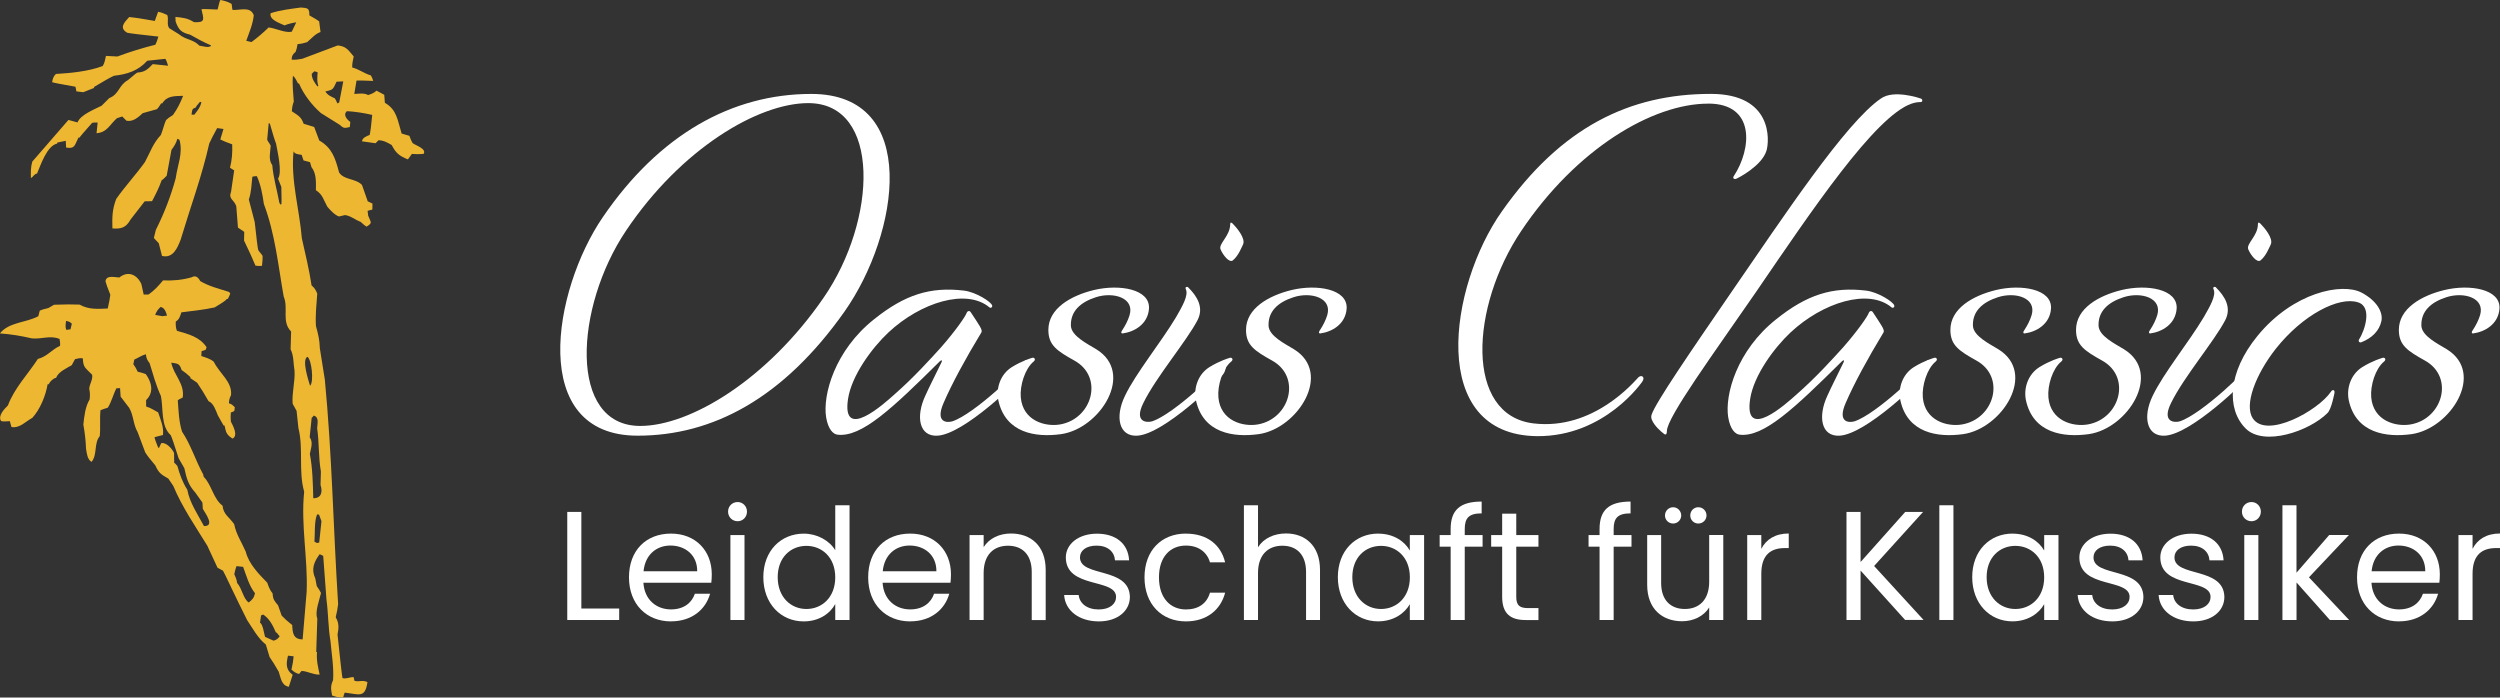 <?xml version="1.0" encoding="UTF-8"?><svg id="a" xmlns="http://www.w3.org/2000/svg" viewBox="0 0 533.88 148.96"><rect x="0" y="0" width="533.88" height="148.96" fill="#333333" stroke="none"/><path d="M67.79,18.46c-.6-.79-1.23-1.67-1.22-2.69.17-.18.34-.36.54-.54q.52.08.73.23c-.09,1.05-.18,1.9.14,2.91-.06,0-.13.05-.18.09h0ZM72.05,22.1q-.31-.81-.57-1.12c-.74-.32-1.6-.71-1.99-1.46,1.71-.35,1.61-.45,2.38-2.07.47-.04.96-.05,1.44-.07-.29,1.5-.58,2.99-.87,4.5-.14.07-.28.15-.4.22h0ZM40.91,24.49c.08-.63.03-1.37.81-1.46q.11-.27.97-1.27c.09.01.2.02.31.03-.19,1.11-.83,1.82-1.49,2.69-.2,0-.4,0-.59,0h0ZM59.87,43.67c-.07-.14-.15-.28-.22-.4-.48-2.66-1.29-5.34-1.5-7.99-.89-1.21-.42-2.72-.34-4.18-.4-.75-.65-.91-.75-1.29.11-1.18.2-2.34.32-3.5.09.03.17.06.25.09q.97,3.43,1.32,4.25c.26,1.59,1.39,6.01.43,7.52.23.57.46,1.15.7,1.75q.09,3.56,0,3.71c-.09.01-.16.03-.23.04h0ZM34.66,67.52c-.52-.1-1.02-.19-1.52-.27.28-.77.53-1.09,1.13-1.69.87.09,1.18,1.12,1.4,1.84-.34.04-.67.07-1.01.12h0ZM14.17,70.45c-.29-.65-.14-1.23-.06-1.92.54.1.84.22,1.23.59-.1.38-.19.8-.28,1.2-.31.04-.6.07-.89.13h0ZM66.21,82.38c-.29-1.04-1.83-5.53-.57-6.19.93.58,1.43,5.49.57,6.19h0ZM66.9,106.39c-.09-3.16-.14-6.34-.73-9.45.23-1.32.76-2.41-.04-3.58.14-1.39.29-2.76.43-4.14q.33-.25.42-.47c1.22.31.79,1.7.75,2.71.45,3.05.26,6.2.8,9.24-.03.94-.06,1.89-.08,2.86.49,1.49.19,2.85-1.55,2.84h0ZM43.56,112.34c-1.31-2.45-3.07-5-3.56-7.76-1.04-1.63-1.59-3.19-2.12-5.07q-.45-.55-.68-.69c-.01-.71-.03-1.39-.03-2.08-.35-.85-1.67-2.34-2.73-2.11-.17.31-.31.65-.46.99-.06,0-.13-.01-.2-.02q-.7-1.71-.78-2.24c.59-.16,1.2-.32,1.81-.47.18-1.7-.5-3.23-1.04-4.83-.92-.47-1.53-.95-2.56-1.25-.02-.47-.02-.93-.01-1.37,1.69-1.61,1.25-3.73-.06-5.55q-.74-.3-1.73-.51-.42-.91-.94-1.62c.06-.33.14-.65.21-.97.91-.4,1.5-.88,2.48-1.14.08.87.27,1.24.79,1.9.73,2.34,1.36,4.77,2.41,7,.56,2.62-.08,6.43,2.1,8.38q.36.72,1.69,4.94c.39.69.8,1.39,1.21,2.09.51,2.31.85,3.57,2.35,5.23.5.71.99,1.43,1.52,2.14.02.45.04.89.08,1.33.56,1,2.65,3.74.24,3.68h0ZM67.67,115.95c-.19-.11-.36-.19-.52-.27.14-1.62-.07-4.4.57-5.83.13.01.26.02.41.05.17.46.35.92.52,1.4-.15,1.5-.32,3.03-.48,4.56-.17.02-.33.05-.49.1h0ZM53.11,128.67c-1.21-.88-1.39-2.97-2.48-4.19-.08-.71-.31-1.22-.6-1.87q.23-1.1.47-1.71c.46.05.94.09,1.42.15.67,1.83,1.29,4.1,2.54,5.64-.24,1.03-.55,1.33-1.35,1.98h0ZM58.44,136.83c-.61-.28-1.22-.57-1.84-.83-.2-.64-.48-2.79-1.08-3.01.08-.52.16-1.04.23-1.56.14-.07.28-.15.44-.2,1.36.87,2.09,2.36,2.71,3.79.47.2.43.57.84.83-.44.62-.63.75-1.32.97h0ZM71.96,148.83c.44.05.87.09,1.31.14.1-.36.21-.73.34-1.06,3.16.37,4.35,1.23,4.86-2.25-1.18-.52-1.65.03-2.77-.27-.08-.27-.14-.54-.2-.81-.86.02-1.5.44-2.36.24q-.18-.83-1.06-9.31c.27-1.34.35-2.48-.39-3.68q.39-1.61.52-2.81c-1.03-15.99-1.3-32.02-2.84-47.95-.36-2.25-.73-4.49-1.07-6.73-.04-1.72-.36-3.04-.83-4.72-.14-2.28.11-4.62.28-6.92-.34-.81-.54-1.18-1.21-1.74-.51-3.39-1.33-6.73-2.08-10.08-.5-6.12-2.41-12.41-1.77-18.56.29.63,1.08.62,1.73.75.14.39.27.78.4,1.19.45.12.93.23,1.39.37.1.34.19.71.31,1.07,1.08,1.33.96,3.3.94,4.91,1.48.99,1.56,1.94,2.44,3.53.67.78,1.54,1.75,2.49,2.09.43-.11.86-.22,1.29-.3,1.14.12,2.21,1.04,3.34,1.45q.84.8,1.26,1.02c1.35-.84.92-.85.35-2.33-.05-.35-.1-.71-.13-1.05.34-.1.68-.19,1.02-.27,0-.45,0-.86.02-1.28-.33-.17-.67-.33-1.01-.48-.41-1.17-.82-2.33-1.23-3.5-1.35-1.42-3.86-1.02-4.89-2.67-.79-2.97-1.46-5.23-4.23-6.82-.36-.97-.73-1.93-1.09-2.89-.75-.23-1.5-.47-2.24-.68-.55-1.5-1.08-1.7-2.53-2.67.06-.76.14-1.36.42-2.07-.1-1.8-.37-3.7-.18-5.51.5.38.79,1.09,1.08,1.63.06.01.13.01.22.03.97,2.31,2.78,4.66,4.68,6.31,1.35.82,2.69,1.67,4.04,2.52.83.79,1.03.7,2.12.46.04-.37.08-.74.11-1.09-.74-.52-1.62-1.56-.71-2.3,1.77.09,3.66.4,5.39.8q-.29,3.17-.54,4.27c-.64.26-1.56.59-1.64,1.37.96.12,1.91.27,2.89.41.2-.22.42-.44.64-.64,1.08.02,1.94.51,2.81,1.02.9,1.74,1.61,2.32,3.46,3.07.28-.39.56-.78.85-1.17q1.25.11,2.49,0c.75-1.11-1.79-1.84-2.34-2.32q-.32-.52-.69-1.55c-.56-.17-1.11-.34-1.65-.48-.88-2.83-.98-5.07-3.58-6.57-.05-.58-.1-1.16-.13-1.71-.56-.3-1.1-.6-1.65-.88-.53.5-1.09.71-1.8.94-.89-.51-1.96-.27-2.95-.24.14-.96.31-1.91.48-2.86q.83-.04,3.56.08-.18-.63-.49-1.17c-1.44-.42-2.55-1.33-3.99-1.7-.04-.82.14-1.53.32-2.35-1.2-1.42-1.61-2.17-3.42-2.36-2.52.95-5.05,1.9-7.57,2.85-.79.14-1.49.27-2.27.18.02-.81.26-1.17.85-1.65q.24-.57.42-1.66c.74-.05,1.35-.19,2.05-.42.88-.75,1.73-1.79,2.85-2.16-.1-.76-.19-1.52-.29-2.28q-.32-.28-2.09-1.28c.02-1.61-.39-1.54-1.81-1.68-2.17.3-4.36.54-6.46,1.22-.39,1.42,2.07,2.16,2.97,2.6.84-.35,1.58-.51,2.5-.66-.33.67-.65,1.34-.96,2.01-1.42.32-3.41-.75-4.94-.91-1.15,1.13-2.37,2.16-3.66,3.12-.39-.1-.76-.19-1.12-.27.65-1.81,1.41-3.54,1.61-5.46-.76-2.02-3.01-.98-4.56-1.14-.06-.42-.13-.85-.17-1.27-.75-.48-1.54-.67-2.41-.85q-.15.18-.59,2.04-3.27-.16-3.44-.05c.54,2.24.8,2.88-1.61,2.75-1.36-.87-2.32-.95-3.96-1.12,0,.33.02.66.05,1,.67,1.81,1.19,2.31,3.08,2.79,1.48.84,2.94,1.63,4.5,2.3-.31.67-1.9.11-2.5.05-1.33-1.4-2.94-1.21-4.38-2.45-.68-.42-1.37-.84-2.05-1.27-.61-.75-.09-1.88-.43-2.82-.67-.31-1.22-.57-1.96-.69-.24.64-.49,1.3-.71,1.95q-3.67-.67-5.47-.83c-1.05,1.15-2.21,2.31-.42,3.35q.97.21,6.66.82-.32,1.12-.65,1.74c-2.79.71-5.38,1.49-8.09,2.51-.83-.04-1.65-.09-2.46-.12-.16.74-.29,1.52-.69,2.16-3.05,1.14-6.73,1.5-9.97,1.69-.56.46-.71,1.04-.84,1.75q.35.17,4.99.98c.05.32.13.66.2.99.48.06.96.1,1.46.18.76-.32,1.52-.61,2.3-.91,0-.08.02-.15.02-.22q2.99-1.8,4.22-2.38c2.83-.31,5.2-1.07,7.13-3.21,1.28-.15,2.56-.29,3.86-.41q.3.45.59,1.47c-1.09-.12-2.18-.23-3.28-.34-1.04,1.1-1.72,1.72-3.27,1.8q-.27.1-2,1.6c-2.04,1.11-1.86,3.01-4.02,3.86-.54.55-1.09,1.08-1.62,1.62-1.52.79-4.46,1.87-5.16,3.57-.64-.18-1.29-.35-1.93-.53-2.58,2.95-5.16,5.93-7.72,8.9-.35,1.25-.32,2.19-.3,3.5.5-.19.64-.84,1.32-.96.72-1.67,2.1-5.96,4.3-6.39.01-.09.02-.15.02-.22.59-.14,1.2-.25,1.81-.37.02.47.03.95.07,1.44,1.93.31,1.76-.43,2.65-2.15.07,0,.13.01.22.03q.07-.22,2.69-3.16.41-.11,1.18-.07c-.08.76-.16,1.53-.24,2.29,2.27-.21,2.66-1.66,4.35-3.21.37-.14.75-.25,1.14-.37.3.3.6.59.9.91,1.4.28,2.52-.73,3.48-1.62,1-.29,2.03-.58,3.04-.85q.4-.42.89-1.25c.06.01.13.01.22.03,1.05-1.68,2.61-1.56,4.47-1.63-.63,1.57-1.19,2.72-2.17,4.1q-.98.58-1.48,1.08c-.34.69-.73,2.31-1.11,3.19-1.66,1.75-2.26,3.67-3.4,5.78-1.92,2.69-4.22,5.14-6.12,7.86-.87,2.22-.89,3.92-.82,6.31,1.9.14,2.89-.16,3.88-1.91,1-1.31,2-2.59,3.01-3.88.51-.01,1.04-.02,1.57-.03.8-1.48,1.5-2.91,2.06-4.48q.3-.13,1.07-.95c.32-1.84.67-3.68,1.02-5.53.59-.79,1.01-1.44,1.26-2.38.15.08.29.16.46.24.77,2.98-.42,5.27-.81,8.19-1.04,3.82-2.46,7.49-4.24,11.03-.15.58-.3,1.16-.43,1.74.34.37.7.74,1.05,1.13.22.88.45,1.79.69,2.7,2.3.57,3.27-1.6,3.98-3.47,2.03-6.78,4.57-13.64,6.11-20.54q.57-1.26,1.69-3.29c.44.05.89.11,1.35.19-.23.75-.46,1.49-.68,2.24q.95.48,2.54,1.04c.07,1.68-.04,3.37-.47,5,.29.18.58.37.89.56-.23,1.52-.45,3.04-.66,4.56-.63,1.61.65,1.66,1.11,3.1.11,1.51.23,3.02.36,4.56.43.28.88.6,1.34.91-.02.62-.04,1.23-.04,1.87q1.49,3.07,2.44,5.35.81.11,1.39.04.16-1.33.13-2.11c-.18-.37-.55-.67-.93-1.26q-.19-.72-.75-5.97c-.43-1.61-.85-3.22-1.26-4.83.53-1.5.58-3.27.75-4.86q.62-.18.97-.12c.82,1.81,1.22,3.97,1.49,5.94,2.41,6.38,3.05,13.07,4.23,19.74,1.08,2.56-.51,5.35,1.59,7.49-.04,1.25-.09,2.52-.11,3.8.7,1.33.58,3.13.84,4.61.14,2.33-.6,4.75-.4,7.02.28.49.56,1,.84,1.52.12,1.23.25,2.45.39,3.68,1.11,4.42-.03,9.15,1.23,13.59-.74,7.14.81,14.23.53,21.34-.29,3.39-.57,6.78-.86,10.19-2.04.01-2.16-1.48-2.22-3.06q-1.41-1.11-2.26-2.02c-.25-.73-.51-1.47-.76-2.18-.81-.98-1.1-1.28-1.17-2.55-.61-.75-.83-1.41-1.15-2.3-1.83-1.87-3.96-4.05-4.58-6.61-.86-1.97-2.06-3.73-2.48-5.89-1.04-1.5-2.3-2.05-2.48-3.94-1.97-1.46-2.35-4.52-4.03-6.17-.05-.19-.08-.34-.1-.5-1.63-2.95-2.65-6.38-4.52-9.14-.67-2.06-.76-4.56-.91-6.69q.15-.18,1.05-.6c.46-2.95-1.89-4.74-2.45-7.45,1.41.22,1.77.16,2.22,1.58q.91.6,1.87,1.5c0,.07-.01.13-.02.22.47.32.96.65,1.46.99q1.21,1.75,2.43,3.93c1.12.49,1.54,1.97,1.98,3.01.41.73.82,1.46,1.23,2.18.06.01.13.01.22.03.31,1.49.41,1.96,1.71,2.78,1.28-.66.03-2.84-.37-3.64q-.1-1.11,0-1.92c.23-.11.49-.21.74-.32.03-.28.06-.55.11-.8-.44-.44-.64-.68-1.26-.86.05-.72.1-1.09.45-1.72.3-2.88-2.43-4.6-3.67-7.13-.73-.67-1.74-.91-2.68-1.25.01-.35.03-.7.06-1.03.27-.1.57-.21.87-.29.07-.19.13-.38.2-.55-1.49-2.23-3.86-2.79-6.34-3.51-.26-.69-.27-1.22-.24-1.97.78-.49.89-1.1,1.2-1.97,2.37-.3,4.78-.54,7.1-1.05.07-.06,2.44-1.4,2.58-1.8.09-.02.17-.02.26-.04q.48-.95.48-1.21c-.12-.1-.22-.2-.32-.28-2.05-.66-4.22-1.17-6.07-2.29-.43-.79-.99-1.32-1.84-.81-2.05.58-4.02.75-6.11.66-.96,1.16-1.85,2.13-3.09,3.01-.35,0-.71.01-1.04.02-.16-.76-.33-1.51-.5-2.25-.93-2.06-2.87-2.88-4.7-1.4-.84,0-2.81-.62-2.96.81q.15.68,1.03,2.87-.12,1.09-.55,2.94c-2.13.11-4.13.25-6-.83q-2.09-.1-5.47.03c-.42.22-.82.47-1.22.71q-1.35.3-1.82.54c-.1.38-.22.79-.32,1.2-2.62,1.42-6.19,1.21-8.21,3.67,2.41.18,4.46.51,6.82,1.06,2.14.22,3.91-.72,5.94.13q.17.9.09,1.46c-1.81.83-2.75,2.3-4.73,2.8-2.12,3.26-5.02,6.23-6.39,9.92-.77.79-2.22,2.22-1.46,3.36.65.13,1.21.04,1.86.01.11.41.22.82.35,1.25,1.8.3,2.96-1.15,4.46-1.96,1.66-1.81,2.86-4.76,3.26-7.18.07,0,.13,0,.22.02.24-.55,1-1.31,1.58-1.38.56-1.35,2.18-2,3.35-2.7.22-.44.47-.88.7-1.29.57-.12,1.09-.31,1.67-.16.08,1.95.5,1.97,1.98,3.48.21.97-.52,1.95-.62,2.96.18.85.19,1.43.09,2.32-.94,1.58-1.15,3.57-1.34,5.38.31,1.71.51,3.39.57,5.14.15.9.27,2.34,1.19,2.81,1.26-1.52.46-3.95,1.74-5.49.19-1.85-.04-3.71.16-5.54.5-.19,1.03-.38,1.56-.54.82-1.28,1.13-2.79,1.84-4.14.24-.01.51-.03.78-.03.02.6.07,1.2.12,1.82.6.79,1.23,1.58,1.84,2.4.97,1.71.81,3.46,1.78,5.15.53,1.44,1.09,2.89,1.64,4.36q.62.99,2.14,2.76c.74,1.62,1.23,1.94,2.79,2.83.35.5.69,1.02,1.05,1.55,1.89,4.54,4.71,8.61,7.27,12.78.72,1.55,1.44,3.12,2.18,4.7.38.2.77.41,1.17.63.25.34,2.82,5.96,5.15,10.55,1.22,1.82,2.27,3.83,4,5.23.26.89.52,1.77.8,2.66q.77,1.07,1.95,3.14c.44,1.26.55,2.95,2.16,3.21.27-.86.53-1.71.82-2.56-1.54-1.09-1.38-2.44-1-4.08.39.04.78.09,1.2.13q-.08,1.2-.46,2.84c.49.45.96.79,1.62.94.18-.22.35-.45.53-.65,1.39.06,2.45.83,3.87.78-.34-1.56-.73-3.15-.56-4.76-.07-.03-.13-.06-.17-.09.07-2.39.14-4.77.23-7.14-.58-1.36.5-4.1.79-5.43q-.24-.53-.91-1.49c-.12-.54-.21-1.08-.31-1.62-.92-1.97-.29-3.54.94-5.19.25.12.51.23.75.37.23,3.11.46,6.24.7,9.38.4,2.93.35,5.93.85,8.8.24,2.71.74,5.59.56,8.33-.57,1.31-.48,1.87-.21,3.31.32.1.67.2,1.01.3Z" style="fill:#edb731; fill-rule:evenodd;"/><path d="M180.35,66.53c-13.09,18.54-28.14,26.51-44.18,26.51-23.45,0-18.11-31.09-7.42-46.69,12-17.56,27.49-26.29,44.51-26.29,23.45,0,18.76,29.89,7.09,46.47ZM175.88,63.58c11.45-16.58,12.33-41.56-3.27-41.56-10.69,0-27.16,9.71-38.94,27.27-10.91,16.25-12.44,41.67,3.05,41.67,10.69,0,27.16-9.93,39.16-27.38Z" style="fill:#fff;"/><path d="M218.86,77.11c.11-.22.44-.33.44.11,0,.22-.11,1.96-.76,2.73-1.09,1.42-12.65,12.76-18.33,13.09-3.93.22-4.69-4.04-2.62-8.51,1.09-2.4,1.75-3.6,3.49-7.2.22-.54-.11-.44-.44-.11-10.14,10.04-16.69,16.25-21.82,15.6-.87-.11-1.96-1.09-2.4-3.71-.76-4.8,1.86-14.29,10.25-20.94,6.54-5.24,12-6.98,19.2-6.11,2.62.33,5.78,2.4,6,3.16.11.33-.22.65-.55.44-4.91-4.15-14.73-1.09-21.6,5.34-3.49,3.27-7.85,9.16-8.62,14.18-1.42,9.27,7.75.98,9.82-.87,4.36-3.82,7.85-7.74,10.04-10.14,3.16-3.6,5.24-6.65,5.45-7.31.22-.54.65-.54.87-.22,1.86,2.84,2.62,3.82,2.29,4.36-3.38,5.56-6.33,11.02-8.07,15.05-1.85,4.25.76,4.25,1.86,3.93,4.69-1.53,15.05-11.45,15.49-12.87Z" style="fill:#fff;"/><path d="M226.39,90.64c6.87-1.2,9.38-10.14,3.05-13.64-3.71-2.07-5.56-3.27-5.56-6.55,0-4.58,4.8-7.31,9.71-8.51,5.45-1.31,12-.22,11.78,3.93-.22,3.38-3.16,5.02-5.67,5.34,0,0-.55,0,0-.76.65-.98,1.2-2.07,1.53-3.16,1.09-3.71-3.49-5.02-7.2-3.82-3.38,1.09-5.45,3.06-5.34,6.11.11,2.18,3.49,3.82,5.45,5.02,8.29,5.13.76,16.91-7.52,18.11-5.46.76-11.89-.22-13.42-7.2-.54-2.62.44-5.56,2.84-7.09,2.29-1.42,4.25-1.96,4.25-1.96,0,0,.44-.22.65.11.22.33-.22.65-.22.65-1.85,1.53-2.95,5.13-2.73,7.64.44,5.02,5.24,6.33,8.4,5.78Z" style="fill:#fff;"/><path d="M246.02,89.98c4.69-1.53,15.05-11.45,15.49-12.87.11-.22.44-.33.44.11,0,.22-.11,1.96-.76,2.73-1.09,1.42-12.65,12.76-18.33,13.09-3.93.22-4.8-4.04-2.62-8.51,2.29-4.8,7.64-11.34,10.91-16.8,1.31-2.29,2.73-4.69,2.07-6-.22-.55.44-.55.55-.33,1.86,1.85,3.38,4.25,1.96,6.98-2.4,4.58-8.84,12.11-11.56,17.67-2.07,4.15.76,4.25,1.86,3.93ZM262.71,47.88c0-.44.22-.44.55-.11.76.76,2.83,3.16,2.18,4.47-.33.65-.98,2.4-2.18,3.38-.76.54-2.07-1.09-2.62-2.4-.44-1.2,2.07-2.84,2.07-5.34Z" style="fill:#fff;"/><path d="M268.6,90.64c6.87-1.2,9.38-10.14,3.06-13.64-3.71-2.07-5.57-3.27-5.57-6.55,0-4.58,4.8-7.31,9.71-8.51,5.45-1.31,12-.22,11.78,3.93-.22,3.38-3.16,5.02-5.67,5.34,0,0-.55,0,0-.76.65-.98,1.2-2.07,1.53-3.16,1.09-3.71-3.49-5.02-7.2-3.82-3.38,1.09-5.45,3.06-5.34,6.11.11,2.18,3.49,3.82,5.45,5.02,8.29,5.13.76,16.91-7.53,18.11-5.45.76-11.89-.22-13.42-7.2-.55-2.62.44-5.56,2.84-7.09,2.29-1.42,4.25-1.96,4.25-1.96,0,0,.44-.22.65.11.22.33-.22.65-.22.65-1.86,1.53-2.95,5.13-2.73,7.64.44,5.02,5.24,6.33,8.4,5.78Z" style="fill:#fff;"/><path d="M364.81,22.13c-11.89,0-28.14,9.6-39.93,27.16-10.91,16.25-12.11,39.38,2.62,41.13,12.87,1.53,21.6-9.05,22.36-9.82.65-.65,1.53-.11.87.87,0,0-7.96,11.78-22.47,11.67-23.45-.22-18.87-31.96-7.53-48,12.65-18,27.27-25.09,44.62-25.09,13.2,0,12.54,9.93,11.89,12.11-.98,3.27-6.11,5.89-6.44,6-.44.22-.87-.11-.55-.55,3.82-5.78,4.69-15.49-5.45-15.49Z" style="fill:#fff;"/><path d="M355.43,92.71c-.87-.65-2.07-1.74-2.62-2.95-.22-.44-.22-.87-.11-1.2.87-2.62,8.29-13.42,17.12-26.29,10.91-15.82,24.33-36.11,31.85-41.23,2.73-1.96,8.18-.11,8.51,0,.44.11.44.76,0,.76-.33,0-.98,0-1.96.33-7.85,2.73-21.38,22.91-33.16,40.14-8.94,12.98-19.09,26.83-19.09,29.78,0,.65-.22.87-.55.65Z" style="fill:#fff;"/><path d="M411.5,77.11c.11-.22.44-.33.44.11,0,.22-.11,1.96-.76,2.73-1.09,1.42-12.65,12.76-18.33,13.09-3.93.22-4.69-4.04-2.62-8.51,1.09-2.4,1.75-3.6,3.49-7.2.22-.54-.11-.44-.44-.11-10.15,10.04-16.69,16.25-21.82,15.6-.87-.11-1.96-1.09-2.4-3.71-.76-4.8,1.86-14.29,10.26-20.94,6.54-5.24,12-6.98,19.2-6.11,2.62.33,5.78,2.4,6,3.16.11.33-.22.65-.55.44-4.91-4.15-14.72-1.09-21.6,5.34-3.49,3.27-7.85,9.16-8.62,14.18-1.42,9.27,7.75.98,9.82-.87,4.37-3.82,7.85-7.74,10.04-10.14,3.16-3.6,5.24-6.65,5.45-7.31.22-.54.65-.54.87-.22,1.86,2.84,2.62,3.82,2.29,4.36-3.38,5.56-6.33,11.02-8.07,15.05-1.86,4.25.76,4.25,1.86,3.93,4.69-1.53,15.05-11.45,15.49-12.87Z" style="fill:#fff;"/><path d="M419.02,90.64c6.87-1.2,9.38-10.14,3.05-13.64-3.71-2.07-5.56-3.27-5.56-6.55,0-4.58,4.8-7.31,9.71-8.51,5.45-1.31,12-.22,11.78,3.93-.22,3.38-3.16,5.02-5.67,5.34,0,0-.55,0,0-.76.65-.98,1.2-2.07,1.53-3.16,1.09-3.71-3.49-5.02-7.2-3.82-3.38,1.09-5.45,3.06-5.34,6.11.11,2.18,3.49,3.82,5.45,5.02,8.29,5.13.76,16.91-7.52,18.11-5.46.76-11.89-.22-13.42-7.2-.54-2.62.44-5.56,2.84-7.09,2.29-1.42,4.25-1.96,4.25-1.96,0,0,.44-.22.65.11s-.22.65-.22.65c-1.85,1.53-2.94,5.13-2.73,7.64.44,5.02,5.24,6.33,8.4,5.78Z" style="fill:#fff;"/><path d="M445.85,90.64c6.87-1.2,9.38-10.14,3.06-13.64-3.71-2.07-5.57-3.27-5.57-6.55,0-4.58,4.8-7.31,9.71-8.51,5.45-1.31,12-.22,11.78,3.93-.22,3.38-3.16,5.02-5.67,5.34,0,0-.55,0,0-.76.65-.98,1.2-2.07,1.53-3.16,1.09-3.71-3.49-5.02-7.2-3.82-3.38,1.09-5.45,3.06-5.34,6.11.11,2.18,3.49,3.82,5.45,5.02,8.29,5.13.76,16.91-7.53,18.11-5.45.76-11.89-.22-13.42-7.2-.55-2.62.44-5.56,2.84-7.09,2.29-1.42,4.25-1.96,4.25-1.96,0,0,.44-.22.65.11.22.33-.22.65-.22.65-1.86,1.53-2.95,5.13-2.73,7.64.44,5.02,5.24,6.33,8.4,5.78Z" style="fill:#fff;"/><path d="M465.49,89.98c4.69-1.53,15.05-11.45,15.49-12.87.11-.22.44-.33.44.11,0,.22-.11,1.96-.76,2.73-1.09,1.42-12.65,12.76-18.33,13.09-3.93.22-4.8-4.04-2.62-8.51,2.29-4.8,7.64-11.34,10.91-16.8,1.31-2.29,2.73-4.69,2.07-6-.22-.55.44-.55.55-.33,1.85,1.85,3.38,4.25,1.96,6.98-2.4,4.58-8.84,12.11-11.56,17.67-2.07,4.15.76,4.25,1.86,3.93ZM482.18,47.88c0-.44.22-.44.55-.11.76.76,2.84,3.16,2.18,4.47-.33.65-.98,2.4-2.18,3.38-.76.54-2.07-1.09-2.62-2.4-.44-1.2,2.07-2.84,2.07-5.34Z" style="fill:#fff;"/><path d="M498.54,83.87s-.65,3.6-1.53,4.36c-3.82,3.82-13.53,7.2-17.45,3.27-4.14-4.14-3.82-12,2.51-19.74,7.64-9.38,18.11-11.45,22.25-9.27,3.27,1.74,4.58,4.15,4.25,6-.44,2.18-2.07,3.71-4.25,4.58-.44.22-.76-.22-.55-.55,1.2-1.86,2.94-6.98-.22-7.96-4.04-1.31-11.78,2.62-17.56,9.93-4.36,5.56-6.76,12-4.91,14.84,2.95,4.47,13.96-1.64,16.69-5.67.33-.55.87-.44.76.22Z" style="fill:#fff;"/><path d="M514.79,90.64c6.87-1.2,9.38-10.14,3.06-13.64-3.71-2.07-5.57-3.27-5.57-6.55,0-4.58,4.8-7.31,9.71-8.51,5.45-1.31,12-.22,11.78,3.93-.22,3.38-3.16,5.02-5.67,5.34,0,0-.55,0,0-.76.65-.98,1.2-2.07,1.53-3.16,1.09-3.71-3.49-5.02-7.2-3.82-3.38,1.09-5.45,3.06-5.34,6.11.11,2.18,3.49,3.82,5.45,5.02,8.29,5.13.76,16.91-7.53,18.11-5.45.76-11.89-.22-13.42-7.2-.55-2.62.44-5.56,2.84-7.09,2.29-1.42,4.25-1.96,4.25-1.96,0,0,.44-.22.65.11s-.22.65-.22.65c-1.86,1.53-2.95,5.13-2.73,7.64.44,5.02,5.24,6.33,8.4,5.78Z" style="fill:#fff;"/><path d="M124.15,109.32v20.63h8.08v2.45h-11.09v-23.08h3.01Z" style="fill:#fff;"/><path d="M143.29,132.7c-5.17,0-8.97-3.64-8.97-9.41s3.67-9.34,8.97-9.34,8.71,3.71,8.71,8.68c0,.66-.03,1.19-.1,1.82h-14.5c.23,3.67,2.81,5.69,5.89,5.69,2.72,0,4.44-1.39,5.1-3.34h3.25c-.93,3.31-3.84,5.89-8.34,5.89ZM137.43,122h11.46c.03-3.54-2.62-5.5-5.73-5.5-2.95,0-5.4,1.95-5.73,5.5Z" style="fill:#fff;"/><path d="M155.48,109.26c0-1.16.89-2.05,2.05-2.05,1.09,0,1.99.89,1.99,2.05s-.89,2.05-1.99,2.05c-1.16,0-2.05-.9-2.05-2.05ZM155.98,114.26h3.01v18.14h-3.01v-18.14Z" style="fill:#fff;"/><path d="M171.65,113.96c2.85,0,5.46,1.46,6.72,3.54v-9.6h3.05v24.5h-3.05v-3.41c-1.09,2.02-3.44,3.71-6.75,3.71-4.87,0-8.61-3.81-8.61-9.44s3.74-9.3,8.64-9.3ZM172.21,116.57c-3.31,0-6.13,2.42-6.13,6.69s2.81,6.79,6.13,6.79,6.16-2.48,6.16-6.76-2.85-6.72-6.16-6.72Z" style="fill:#fff;"/><path d="M194.37,132.7c-5.17,0-8.97-3.64-8.97-9.41s3.67-9.34,8.97-9.34,8.71,3.71,8.71,8.68c0,.66-.03,1.19-.1,1.82h-14.5c.23,3.67,2.81,5.69,5.89,5.69,2.72,0,4.44-1.39,5.1-3.34h3.25c-.93,3.31-3.84,5.89-8.34,5.89ZM188.51,122h11.46c.03-3.54-2.62-5.5-5.73-5.5-2.95,0-5.4,1.95-5.73,5.5Z" style="fill:#fff;"/><path d="M220.33,122.14c0-3.71-2.02-5.6-5.07-5.6s-5.2,1.92-5.2,5.83v10.03h-3.01v-18.14h3.01v2.58c1.19-1.89,3.38-2.91,5.83-2.91,4.21,0,7.42,2.58,7.42,7.78v10.7h-2.98v-10.26Z" style="fill:#fff;"/><path d="M234.67,132.7c-4.24,0-7.22-2.32-7.42-5.63h3.11c.17,1.75,1.72,3.08,4.27,3.08,2.38,0,3.71-1.19,3.71-2.68,0-4.04-10.73-1.69-10.73-8.44,0-2.78,2.62-5.06,6.66-5.06s6.66,2.15,6.85,5.69h-3.01c-.13-1.82-1.52-3.14-3.94-3.14-2.22,0-3.54,1.06-3.54,2.51,0,4.3,10.53,1.95,10.66,8.44,0,2.98-2.62,5.23-6.62,5.23Z" style="fill:#fff;"/><path d="M253.25,113.96c4.5,0,7.45,2.32,8.38,6.13h-3.24c-.63-2.19-2.45-3.58-5.13-3.58-3.31,0-5.76,2.35-5.76,6.79s2.45,6.85,5.76,6.85c2.68,0,4.47-1.29,5.13-3.58h3.24c-.93,3.61-3.87,6.13-8.38,6.13-5.16,0-8.84-3.64-8.84-9.41s3.67-9.34,8.84-9.34Z" style="fill:#fff;"/><path d="M265.64,107.9h3.01v8.97c1.19-1.92,3.44-2.95,5.99-2.95,4.04,0,7.25,2.58,7.25,7.78v10.7h-2.98v-10.26c0-3.71-2.02-5.6-5.06-5.6s-5.2,1.92-5.2,5.83v10.03h-3.01v-24.5Z" style="fill:#fff;"/><path d="M294.32,113.96c3.38,0,5.69,1.72,6.75,3.61v-3.31h3.05v18.14h-3.05v-3.38c-1.09,1.95-3.44,3.67-6.79,3.67-4.84,0-8.58-3.81-8.58-9.44s3.74-9.3,8.61-9.3ZM294.92,116.57c-3.31,0-6.13,2.42-6.13,6.69s2.82,6.79,6.13,6.79,6.16-2.48,6.16-6.76-2.85-6.72-6.16-6.72Z" style="fill:#fff;"/><path d="M309.79,116.74h-2.35v-2.48h2.35v-1.29c0-4.04,1.99-5.86,6.62-5.86v2.52c-2.72,0-3.61.99-3.61,3.34v1.29h3.81v2.48h-3.81v15.66h-3.01v-15.66Z" style="fill:#fff;"/><path d="M320.79,116.74h-2.35v-2.48h2.35v-4.57h3.01v4.57h4.74v2.48h-4.74v10.7c0,1.79.66,2.42,2.52,2.42h2.22v2.55h-2.72c-3.21,0-5.03-1.32-5.03-4.97v-10.7Z" style="fill:#fff;"/><path d="M341.59,116.74h-2.35v-2.48h2.35v-1.29c0-4.04,1.99-5.86,6.62-5.86v2.52c-2.72,0-3.61.99-3.61,3.34v1.29h3.81v2.48h-3.81v15.66h-3.01v-15.66Z" style="fill:#fff;"/><path d="M368.01,132.4h-3.01v-2.68c-1.16,1.89-3.38,2.95-5.79,2.95-4.17,0-7.45-2.58-7.45-7.78v-10.63h2.98v10.23c0,3.67,2.02,5.56,5.06,5.56s5.2-1.92,5.2-5.83v-9.97h3.01v18.14ZM355.56,110.08c0-.96.76-1.76,1.75-1.76.93,0,1.72.8,1.72,1.76s-.8,1.72-1.72,1.72c-.99,0-1.75-.76-1.75-1.72ZM360.96,110.08c0-.96.73-1.76,1.72-1.76s1.75.8,1.75,1.76-.79,1.72-1.75,1.72-1.72-.76-1.72-1.72Z" style="fill:#fff;"/><path d="M376.13,132.4h-3.01v-18.14h3.01v2.95c1.03-2.02,2.98-3.28,5.86-3.28v3.11h-.8c-2.88,0-5.06,1.29-5.06,5.5v9.87Z" style="fill:#fff;"/><path d="M397.33,121.87v10.53h-3.01v-23.08h3.01v10.7l9.54-10.7h3.81l-10.46,11.55,10.56,11.52h-3.94l-9.5-10.53Z" style="fill:#fff;"/><path d="M414.15,107.9h3.01v24.5h-3.01v-24.5Z" style="fill:#fff;"/><path d="M429.79,113.96c3.38,0,5.69,1.72,6.75,3.61v-3.31h3.05v18.14h-3.05v-3.38c-1.09,1.95-3.44,3.67-6.79,3.67-4.84,0-8.58-3.81-8.58-9.44s3.74-9.3,8.61-9.3ZM430.38,116.57c-3.31,0-6.13,2.42-6.13,6.69s2.82,6.79,6.13,6.79,6.16-2.48,6.16-6.76-2.85-6.72-6.16-6.72Z" style="fill:#fff;"/><path d="M451.11,132.7c-4.24,0-7.22-2.32-7.42-5.63h3.11c.17,1.75,1.72,3.08,4.27,3.08,2.38,0,3.71-1.19,3.71-2.68,0-4.04-10.73-1.69-10.73-8.44,0-2.78,2.62-5.06,6.66-5.06s6.66,2.15,6.85,5.69h-3.01c-.13-1.82-1.52-3.14-3.94-3.14-2.22,0-3.54,1.06-3.54,2.51,0,4.3,10.53,1.95,10.66,8.44,0,2.98-2.62,5.23-6.62,5.23Z" style="fill:#fff;"/><path d="M468.4,132.7c-4.24,0-7.22-2.32-7.42-5.63h3.11c.16,1.75,1.72,3.08,4.27,3.08,2.38,0,3.71-1.19,3.71-2.68,0-4.04-10.73-1.69-10.73-8.44,0-2.78,2.62-5.06,6.66-5.06s6.66,2.15,6.85,5.69h-3.01c-.13-1.82-1.52-3.14-3.94-3.14-2.22,0-3.54,1.06-3.54,2.51,0,4.3,10.53,1.95,10.66,8.44,0,2.98-2.61,5.23-6.62,5.23Z" style="fill:#fff;"/><path d="M478.77,109.26c0-1.16.89-2.05,2.05-2.05,1.09,0,1.99.89,1.99,2.05s-.9,2.05-1.99,2.05c-1.16,0-2.05-.9-2.05-2.05ZM479.27,114.26h3.01v18.14h-3.01v-18.14Z" style="fill:#fff;"/><path d="M487.41,107.9h3.01v14.4l6.99-8.05h4.21l-8.54,9.04,8.58,9.11h-4.11l-7.12-8.01v8.01h-3.01v-24.5Z" style="fill:#fff;"/><path d="M512.32,132.7c-5.16,0-8.97-3.64-8.97-9.41s3.67-9.34,8.97-9.34,8.71,3.71,8.71,8.68c0,.66-.03,1.19-.1,1.82h-14.5c.23,3.67,2.82,5.69,5.89,5.69,2.72,0,4.44-1.39,5.1-3.34h3.24c-.93,3.31-3.84,5.89-8.34,5.89ZM506.46,122h11.46c.03-3.54-2.62-5.5-5.73-5.5-2.95,0-5.4,1.95-5.73,5.5Z" style="fill:#fff;"/><path d="M528.02,132.4h-3.01v-18.14h3.01v2.95c1.03-2.02,2.98-3.28,5.86-3.28v3.11h-.8c-2.88,0-5.06,1.29-5.06,5.5v9.87Z" style="fill:#fff;"/></svg>